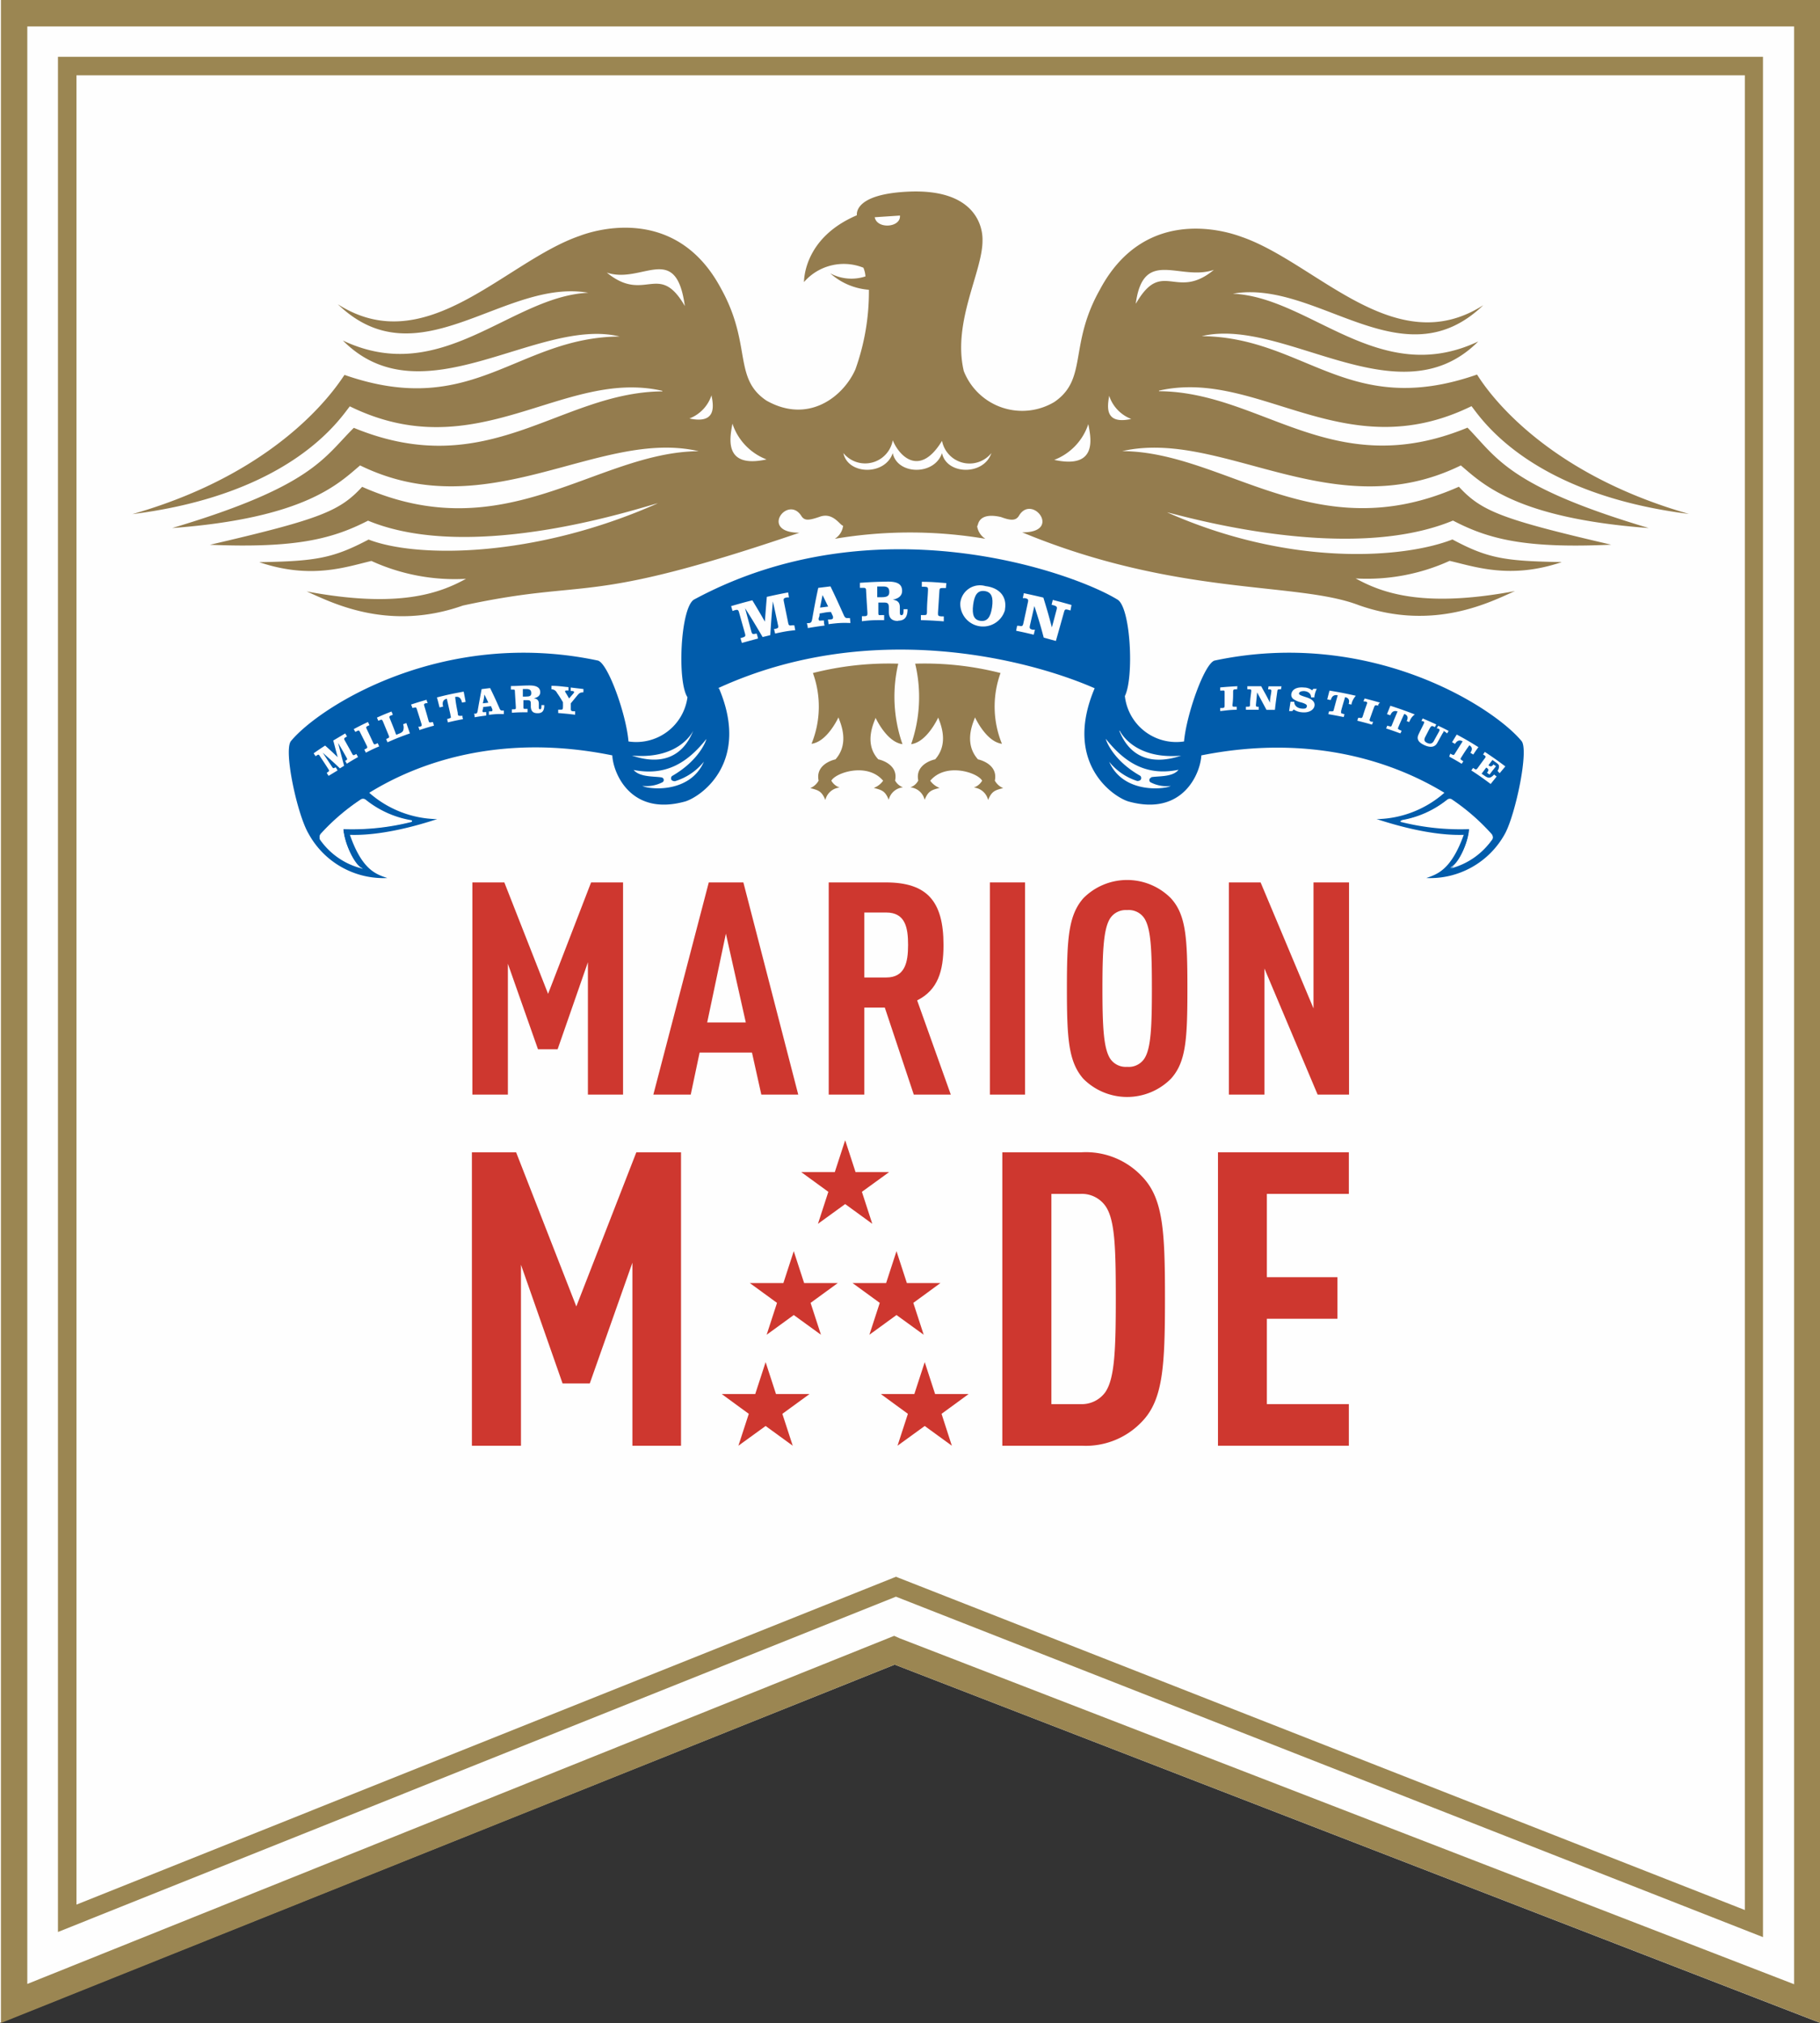 <svg id="Layer_1" data-name="Layer 1" xmlns="http://www.w3.org/2000/svg" viewBox="0 0 194.69 216.42"><rect x="0" y="0" width="194.69" height="216.42" fill="#333333" stroke="none"/><defs><style>.cls-1{fill:#fefefe;}.cls-2{fill:#9b8652;}.cls-3{fill:#947c4e;}.cls-4{fill:#015cab;}.cls-5{fill:#fff;}.cls-6{fill:#ce372f;}</style></defs><title>mmi_logo</title><polygon class="cls-1" points="194.69 216.4 95.71 178.08 0 216.4 0 0 194.69 0 194.69 216.4"/><path id="Fill-2" class="cls-2" d="M.45,0V216.42l95.61-38.34,99,38.32V0ZM3.27,2.83h189V212.27l-95.66-37L96,175,3.27,212.24Z" transform="translate(-0.35 0)"/><path id="Fill-83" class="cls-2" d="M96.19,168.68l.36.14L187,204.33V8.06H8.53V203.75Zm92.75,38.55L96.19,170.81,6.55,206.68V6.08H188.94Z" transform="translate(-0.35 0)"/><path class="cls-3" d="M94,76.78c.06.09,1.21,2.61,2.89,2.83A15.41,15.41,0,0,1,96.44,71a32.79,32.79,0,0,0-9.13,1,10.53,10.53,0,0,1-.15,7.57c1.68-.22,2.83-2.74,2.89-2.83h0c0,.22,1.35,2.62-.33,4.5-.06,0-2.18.47-1.8,2.27a1.82,1.82,0,0,1-.89.8c.9.23,1.23.35,1.61,1.27v0a1.74,1.74,0,0,1,1.52-1.33,1.67,1.67,0,0,1-.88-.73c.45-.86,3.85-2,5.54,0a2.12,2.12,0,0,1-1,.77c.9.23,1.23.35,1.6,1.27v0a1.74,1.74,0,0,1,1.52-1.33,1.6,1.6,0,0,1-.84-.73c.39-1.79-1.73-2.27-1.79-2.26C92.62,79.44,94,77,94,76.81" transform="translate(-0.35 0)"/><path class="cls-3" d="M100.71,76.78c-.06.09-1.21,2.61-2.89,2.83A15.41,15.41,0,0,0,98.25,71a32.79,32.79,0,0,1,9.13,1,10.53,10.53,0,0,0,.15,7.57c-1.68-.22-2.83-2.74-2.89-2.83h0c0,.22-1.36,2.62.33,4.5.06,0,2.18.47,1.8,2.27a1.82,1.82,0,0,0,.89.8c-.9.23-1.23.35-1.61,1.27v0a1.74,1.74,0,0,0-1.52-1.33,1.67,1.67,0,0,0,.88-.73c-.45-.86-3.86-2-5.55,0a2.17,2.17,0,0,0,1,.77c-.9.23-1.22.35-1.6,1.27v0a1.74,1.74,0,0,0-1.52-1.33,1.52,1.52,0,0,0,.84-.73c-.38-1.79,1.74-2.27,1.8-2.26,1.68-1.88.34-4.28.33-4.51" transform="translate(-0.35 0)"/><path class="cls-4" d="M105.69,63.23c-.74-.1-1.1.38-1.24,1.47s.09,1.63.79,1.72,1.07-.37,1.23-1.44S106.42,63.34,105.69,63.23Z" transform="translate(-0.35 0)"/><path class="cls-4" d="M56.64,73.71h-.36c0,.32,0,.48,0,.81h.32c.42,0,.59-.07.58-.39S57,73.71,56.64,73.71Z" transform="translate(-0.35 0)"/><path class="cls-4" d="M88.07,65l.87-.11-.6-1.23C88.23,64.21,88.18,64.48,88.07,65Z" transform="translate(-0.35 0)"/><path class="cls-4" d="M94.71,62.74l-.52,0,0,1.15h.45c.6,0,.85-.13.84-.58S95.27,62.72,94.71,62.74Z" transform="translate(-0.35 0)"/><path class="cls-4" d="M52,75.24l.59-.07c-.16-.35-.25-.52-.42-.87C52.13,74.67,52.1,74.86,52,75.24Z" transform="translate(-0.35 0)"/><path class="cls-4" d="M163.1,79.26c-3.09-3.71-16.3-12.11-32.84-8.59-1.1.38-3,5.8-3.25,8.65a5.53,5.53,0,0,1-6.33-4.86h0c1-2,.62-9.62-.83-10.34-4.68-2.86-25.76-10.48-45.22,0-1.48.74-1.87,8.75-.74,10.47a5.53,5.53,0,0,1-6.31,4.73c-.23-2.85-2.15-8.27-3.25-8.65-16.54-3.52-29.75,4.88-32.84,8.59-.84.93.65,7.88,1.87,9.93h0a9.13,9.13,0,0,0,8.42,4.74c-1.22-.41-2.69-.87-4-4.62,4.24.14,9.16-1.66,9.35-1.68a11.28,11.28,0,0,1-7.28-2.82c5.43-3.36,14.28-6.39,26-4,.08,1.85,1.95,6.58,7.83,4.92,1.79-.58,6.91-4.26,3.58-12.1l-.12,0c16.32-7.51,33.25-3.1,40.31,0-3.33,7.84,1.8,11.52,3.58,12.1,5.89,1.66,7.75-3.07,7.83-4.92,11.71-2.34,20.56.69,26,4a11.27,11.27,0,0,1-7.27,2.82c.18,0,5.1,1.82,9.34,1.68-1.35,3.75-2.82,4.21-4,4.62a9.13,9.13,0,0,0,8.41-4.74h0C162.46,87.14,163.94,80.19,163.1,79.26ZM34.23,80.82l-.12.08-.21-.31c.48-.34.73-.51,1.23-.83.55.49.82.74,1.34,1.24L36,79.22l1.28-.76.19.33-.13.07c-.2.12-.21.17-.11.35.32.57.48.85.79,1.42.1.18.14.2.33.09l.12-.06.18.33c-.49.27-.73.42-1.2.71l-.19-.33.07,0c.18-.12.19-.16.08-.34-.35-.63-.53-.94-.89-1.55.25,1,.38,1.46.64,2.44l-.45.28c-.71-.69-1.08-1-1.84-1.68.4.6.59.9,1,1.51.11.17.15.19.33.07l.07,0a3.37,3.37,0,0,1,.19.32L35.5,83l-.2-.31.1-.08c.18-.12.19-.17.07-.34-.35-.55-.53-.82-.89-1.36C34.46,80.71,34.41,80.69,34.23,80.82Zm10.14,6.93a.07.07,0,0,1,0,.13,26.09,26.09,0,0,1-7.3.77c.09,1.52,1.14,3.69,1.88,4.15.42.26,0,.09-.11,0a7.74,7.74,0,0,1-4.27-3.09.52.52,0,0,1,.11-.54A22.68,22.68,0,0,1,39,85.49a.45.45,0,0,1,.47.06A10.61,10.61,0,0,0,44.37,87.75Zm-4.88-7.23-.17-.33.15-.08c.2-.1.2-.15.11-.34-.28-.58-.43-.87-.72-1.45-.09-.19-.13-.21-.34-.1l-.16.08L38.19,78c.6-.32.9-.47,1.52-.76a3.54,3.54,0,0,1,.16.34l-.16.07c-.21.1-.22.15-.13.34.28.59.42.88.69,1.47.09.19.13.21.33.11l.15-.07c.07.14.1.21.16.35C40.33,80.09,40.05,80.23,39.49,80.52Zm2.31-1.11c-.06-.14-.09-.21-.14-.35l.13-.06c.21-.09.22-.13.14-.33l-.62-1.5c-.09-.19-.13-.22-.34-.12l-.15.06-.15-.34c.62-.28.93-.41,1.56-.65.06.14.09.21.14.35l-.17.06c-.22.09-.23.14-.15.33.28.7.41,1,.68,1.75l.2-.08c.28-.11.46-.19.54-.36a1,1,0,0,0,0-.69l.35-.13.38,1.11C43.2,78.81,42.73,79,41.8,79.41Zm3.41-1.31c0-.14-.07-.21-.11-.36l.16,0c.22-.07.23-.11.17-.32-.19-.62-.29-.93-.49-1.55-.06-.2-.1-.22-.33-.15l-.17,0c0-.14-.07-.21-.12-.35.67-.22,1-.32,1.67-.51,0,.14.07.22.11.36l-.17,0c-.23.07-.25.11-.19.31.19.63.28.94.45,1.56.06.2.1.23.32.17l.16,0,.1.37C46.14,77.8,45.83,77.9,45.21,78.1Zm4.11-1.83v.06c0,.15.06.23.12.24a1.55,1.55,0,0,0,.38,0c0,.15,0,.22.07.36-.66.13-1,.2-1.63.35l-.08-.36a1.47,1.47,0,0,0,.36-.12c.06,0,.05-.12,0-.26l0-.06c-.15-.69-.23-1-.39-1.73h0c-.39.09-.52.36-.4.84l-.38.09c-.11-.43-.16-.64-.28-1.07,1.13-.29,1.7-.41,2.86-.62.09.44.13.66.21,1.1l-.39.07c-.1-.49-.33-.68-.73-.6h0C49.11,75.23,49.18,75.58,49.32,76.27Zm3.33.2,0-.37.12,0c.19,0,.26,0,.25-.13a.41.41,0,0,0,0-.08l-.15-.35-.84.1c0,.14,0,.21-.06.35a.54.54,0,0,0,0,.11c0,.09.08.1.25.08l.14,0,0,.37c-.5.06-.75.1-1.24.18,0-.15,0-.23-.06-.38h.1c.23,0,.25-.12.29-.33.16-.92.25-1.38.42-2.3l.91-.11c.42.86.62,1.29,1,2.16.08.19.14.25.32.24l.15,0c0,.16,0,.23,0,.38C53.59,76.37,53.27,76.4,52.65,76.47Zm5.2-.17c-.5,0-.71-.24-.72-.74a2.62,2.62,0,0,0,0-.28c0-.31-.07-.38-.42-.38h-.37c0,.27,0,.41,0,.68s0,.25.28.25h.16v.37c-.67,0-1,0-1.67.05,0-.15,0-.22,0-.37h.16c.24,0,.27,0,.26-.26L55.43,74c0-.21,0-.24-.3-.23H55c0-.15,0-.23,0-.38.82,0,1.23-.06,2-.06s1.14.24,1.14.73c0,.33-.24.56-.7.64.38.06.55.22.55.58v.28c0,.22,0,.31.13.32s.15-.15.15-.45h.3s0,.08,0,.11C58.55,76.08,58.32,76.31,57.85,76.3Zm4.9-2.23h0c-.31,0-.42.07-.59.26l-.75.91c0,.22,0,.32,0,.53s0,.3.25.32l.21,0c0,.15,0,.22,0,.37-.73-.09-1.09-.12-1.81-.18,0-.14,0-.22,0-.36h.21c.24,0,.29,0,.3-.27s0-.31,0-.53c-.25-.41-.37-.62-.64-1a.65.65,0,0,0-.59-.38v-.37c.73,0,1.09.07,1.82.14,0,.14,0,.22,0,.36H61c-.13,0-.2,0-.2.09a.44.44,0,0,0,.1.2l.33.56.47-.55a.24.24,0,0,0,.06-.14c0-.06-.07-.1-.24-.11H61.4c0-.15,0-.22,0-.37l1.36.16C62.77,73.85,62.76,73.92,62.75,74.07Zm11.76,4.1c-.42,1-1.83,4.26-6.56,2.66C73.08,81.28,74.49,78.2,74.51,78.17ZM72.27,83c-.17.08-.28.58.29.57a6.3,6.3,0,0,0,3.09-2.09c-1.48,3.4-5.82,3-6.59,2.59a3.72,3.72,0,0,0,2.18-.4.28.28,0,0,0-.11-.5c-.78-.14-2.31,0-3-.8,3.39.66,5.71-.7,7.78-3.31C75.92,79.15,75.2,81.31,72.27,83Zm11-15.2-.12-.52.12,0c.34-.07.37-.14.3-.43-.21-1-.32-1.5-.54-2.51-.14,1.45-.19,2.17-.28,3.61l-.82.2c-.73-1.24-1.1-1.86-1.88-3.09l.67,2.48c.08.29.13.33.47.25l.11,0c.06.21.09.31.14.52-.69.18-1,.27-1.73.47l-.15-.51.2-.06c.33-.1.36-.16.28-.45-.25-.89-.38-1.34-.63-2.24-.08-.28-.14-.33-.49-.23l-.21.07-.15-.52c.91-.26,1.36-.39,2.27-.62.55.91.82,1.36,1.34,2.28.08-1.06.12-1.59.21-2.65.91-.2,1.36-.3,2.28-.47l.09.53-.21,0c-.36.07-.4.14-.34.43.18.91.28,1.37.46,2.28.06.29.11.33.45.27l.21,0,.1.53C84.55,67.5,84.12,67.59,83.26,67.78Zm5.72-1-.07-.53.18,0c.27,0,.37-.07.36-.2l0-.12-.22-.48c-.49,0-.73.09-1.22.16,0,.19,0,.29-.09.48a.46.46,0,0,0,0,.17c0,.13.11.13.35.1l.21,0c0,.22,0,.32.07.54-.72.09-1.08.15-1.8.27,0-.21-.06-.32-.09-.53l.15,0c.33,0,.36-.17.42-.47.23-1.32.36-2,.64-3.3l1.31-.16c.58,1.21.86,1.82,1.41,3.05.12.27.2.36.46.34l.21,0,.05.53C90.35,66.61,89.89,66.66,89,66.77Zm7.44-.37c-.7,0-1-.32-1-1V65c0-.45-.11-.55-.6-.54l-.52,0c0,.39,0,.59,0,1s0,.35.4.34h.22l0,.54c-1,0-1.43,0-2.38.12l0-.54h.23c.34,0,.37-.08.36-.38-.06-.93-.09-1.39-.14-2.32,0-.3-.06-.35-.42-.33l-.24,0c0-.22,0-.32,0-.54,1.17-.08,1.75-.11,2.91-.13s1.6.31,1.6,1c0,.48-.34.81-1,.93.52.08.76.3.76.82v.4c0,.31,0,.44.18.44s.22-.21.22-.64h.42c0,.06,0,.11,0,.16C97.39,66.05,97.08,66.4,96.42,66.4Zm5.11-3.52-.27,0c-.36,0-.41,0-.43.33l-.15,2.32c0,.3,0,.35.37.38l.25,0,0,.53c-1-.07-1.47-.1-2.45-.13,0-.21,0-.32,0-.54h.26c.34,0,.38,0,.39-.34,0-.92.07-1.39.11-2.32,0-.3,0-.35-.39-.37h-.27l0-.53c1,0,1.57.06,2.62.14Zm6.32,2.33a2.44,2.44,0,0,1-4.79-.67,2.11,2.11,0,0,1,2.7-1.87C107.32,62.89,108.09,63.88,107.85,65.21Zm7,.07-.2-.06c-.35-.1-.41-.06-.49.23-.35,1.24-.52,1.86-.87,3.09L112,68.21c-.36-1.36-.56-2-1-3.38l-.48,2.1c-.06.3,0,.36.3.44l.24,0-.13.53c-.75-.18-1.13-.27-1.88-.42l.1-.53.22,0c.34.08.39,0,.45-.26.2-.91.3-1.36.49-2.27.07-.29,0-.36-.32-.43l-.23,0,.11-.53c.84.18,1.25.27,2.09.47.39,1.27.58,1.91.91,3.19.21-.77.31-1.15.51-1.91.08-.29,0-.35-.3-.45l-.24-.06.13-.52c.79.2,1.18.31,2,.54Zm8.67,17.87a.28.28,0,0,0-.12.5,3.72,3.72,0,0,0,2.18.4c-.76.39-5.11.81-6.59-2.59A6.35,6.35,0,0,0,122,83.55c.57,0,.46-.49.3-.57-2.94-1.67-3.66-3.83-3.66-3.94,2.08,2.61,4.4,4,7.78,3.31C125.78,83.16,124.24,83,123.47,83.15Zm-3.39-5s1.43,3.11,6.56,2.66C121.92,82.43,120.5,79.19,120.08,78.17Zm35.35,2.44a1.44,1.44,0,0,0,.33.15c.06,0,.1-.05.17-.16l0,0,.82-1.3,0,0c-.32-.18-.59-.1-.81.27l-.32-.18.5-.82c.95.51,1.41.78,2.32,1.35-.23.31-.34.47-.55.79l-.31-.19c.24-.36.21-.61-.11-.8h0c-.36.5-.53.76-.85,1.27l0,0c-.08.13-.11.19-.08.23a1.45,1.45,0,0,0,.29.21l-.18.27c-.52-.32-.79-.47-1.33-.77Zm-22.74-6.88h-.19c-.25,0-.29.05-.3.23,0,.57,0,.86-.07,1.43,0,.18,0,.21.26.2h.19c0,.13,0,.19,0,.33-.7,0-1.05.07-1.76.14v-.33l.19,0c.24,0,.27-.06.28-.24,0-.57,0-.86,0-1.43,0-.18,0-.22-.28-.19l-.19,0c0-.14,0-.2,0-.34.74-.07,1.11-.09,1.84-.13C132.7,73.53,132.7,73.59,132.69,73.73Zm4.69,0h-.13c-.25,0-.29,0-.32.2-.11.79-.17,1.18-.26,2-.36,0-.54,0-.9,0-.4-.75-.61-1.13-1-1.87-.05.53-.08.8-.13,1.32,0,.19,0,.22.26.22H135c0,.13,0,.19,0,.32l-1.37,0c0-.13,0-.19,0-.33h.15c.25,0,.28,0,.29-.23,0-.56.07-.85.13-1.42,0-.18,0-.21-.26-.21h-.16c0-.13,0-.2,0-.33.59,0,.89,0,1.48,0,.38.7.57,1,.94,1.76,0-.48.09-.72.15-1.2,0-.18,0-.22-.25-.22H136l.05-.33c.56,0,.83,0,1.39,0C137.42,73.51,137.41,73.58,137.38,73.71Zm3.56.87-.4,0c0-.37-.25-.63-.74-.68-.31,0-.51.07-.55.24s.29.26.86.45.88.5.79.92-.61.74-1.34.66a1.82,1.82,0,0,1-.88-.3l-.15.17-.34,0,.15-1,.4,0c0,.41.31.68.77.73s.54-.06.58-.24-.2-.29-.58-.41a2.46,2.46,0,0,1-.87-.37.56.56,0,0,1-.21-.55c.09-.49.59-.76,1.37-.68a1.41,1.41,0,0,1,.85.3l.13-.16.37,0C141.06,74,141,74.22,140.94,74.58Zm4,.78-.38-.08c.12-.42,0-.65-.38-.73h0c-.18.59-.27.88-.43,1.48v0c0,.13,0,.2,0,.23a1.56,1.56,0,0,0,.36.11l-.08.31c-.65-.13-1-.2-1.64-.31,0-.12.05-.18.08-.31a2.31,2.31,0,0,0,.39,0c.06,0,.09-.08.12-.21v0c.16-.6.24-.9.41-1.5h0c-.39-.08-.63.09-.74.51l-.38-.07c.09-.37.14-.56.24-.94,1.14.19,1.71.3,2.81.55C145.08,74.81,145,75,144.91,75.36Zm2.86.08-.17,0c-.23-.06-.27,0-.33.13-.2.53-.29.8-.48,1.33-.06.17,0,.21.17.28l.17,0c0,.13-.07.19-.11.31-.62-.18-.94-.26-1.57-.42l.1-.31.16,0c.22.06.26,0,.32-.14.17-.54.26-.81.45-1.34.06-.17.05-.21-.18-.27l-.17,0c0-.13.07-.19.11-.32.66.17,1,.26,1.65.45C147.84,75.26,147.81,75.32,147.77,75.44Zm3.32,1.81-.35-.14c.18-.39.1-.63-.26-.77h0c-.27.56-.39.84-.63,1.41l0,0c-.05.12-.07.19,0,.23a1.68,1.68,0,0,0,.33.16c0,.11-.07.17-.12.29-.6-.22-.91-.33-1.52-.53l.12-.3a2.3,2.3,0,0,0,.36.09c.07,0,.1-.06.15-.19l0,0c.23-.57.35-.85.59-1.42l0,0c-.36-.12-.61,0-.77.41l-.36-.12c.14-.36.22-.54.36-.9,1.07.35,1.59.53,2.61.93C151.33,76.72,151.25,76.9,151.09,77.25Zm3.63,1c-.05,0-.1.11-.2.27l-.51.92c-.25.46-.72.55-1.39.24s-.83-.68-.62-1.13.29-.59.49-1,.14-.35-.07-.44l-.11,0c.05-.11.08-.17.14-.28.59.25.88.38,1.45.64l-.15.28-.13-.06c-.24-.12-.29,0-.43.21l-.46.89c-.16.31-.13.5.18.65s.57.1.73-.2.29-.53.49-.89.16-.35-.08-.46l-.1,0c.06-.11.09-.17.16-.28.45.21.67.32,1.11.55l-.16.27C154.89,78.23,154.78,78.19,154.72,78.21ZM160,89.76a7.74,7.74,0,0,1-4.27,3.09c-.11,0-.53.21-.1,0,.74-.46,1.78-2.63,1.87-4.15a26.09,26.09,0,0,1-7.3-.77.07.07,0,0,1,0-.13,10.66,10.66,0,0,0,4.94-2.2.43.43,0,0,1,.46-.06,22.68,22.68,0,0,1,4.29,3.73A.52.52,0,0,1,160,89.76Zm.54-7.3a.72.72,0,0,0,.16-.51c0-.16-.18-.28-.42-.45l-.28-.2-.43.57,0,0c.24.17.35.15.54-.09l.27.19c-.28.36-.42.53-.69.89l-.27-.19c.21-.28.2-.37-.05-.54l-.05,0-.48.64.29.2c.44.31.64.32,1.05-.11l.27.21-.64.8c-.8-.6-1.21-.89-2.07-1.45.08-.11.12-.16.19-.27l.12.08c.18.12.21.1.32,0,.33-.45.49-.68.83-1.13.1-.15.1-.19-.08-.31l-.12-.08c.07-.11.11-.16.19-.27.9.6,1.34.91,2.19,1.55l-.61.73Z" transform="translate(-0.35 0)"/><path class="cls-3" d="M156.62,49.79c2.29,1.93,5.86,5.64,20.1,6.7-15.07-4.48-16.27-7.57-19.39-10.74v0c-14.42,5.94-21.95-3.82-33-3.9l0-.06c10.66-2.43,19.77,8.35,33.43,1.66,1,1.25,6.13,9.37,23.26,11.53-17-4.84-22.51-14.75-22.67-14.91-13.76,4.8-18.4-4-29.44-4.11l0,0c8.79-2.1,21.1,9.07,29.57.57-10.6,5-17.94-4.74-26.25-5.11,9-1.59,18.14,9.55,26.79,1.23-9.46,6.05-17.87-4.57-25.88-7.32C132.22,25,123,21.59,118,31c-3.34,5.94-1.27,9.54-4.86,12l0,0a6.71,6.71,0,0,1-9.69-3.3c-1.24-5.22,2-10.63,2-13.93.06-1.54-.78-5.58-7.9-5.27-5.83.26-5.54,2.37-5.54,2.53-5.61,2.39-5.64,6.81-5.66,7.15a5.64,5.64,0,0,1,6.36-1.54,2.82,2.82,0,0,1,.22.93,4.8,4.8,0,0,1-3.77-.33h0A7,7,0,0,0,93.3,31a24.64,24.64,0,0,1-1.44,8.5c-1.25,2.88-5,5.92-9.53,3.35l0,0c-3.59-2.42-1.52-6-4.86-12-5-9.36-14.25-5.94-15.1-5.62-8,2.75-16.42,13.37-25.88,7.32,8.64,8.32,17.78-2.82,26.79-1.23-8.31.37-15.65,10.13-26.25,5.11C45.55,45,57.86,33.86,66.64,36l0,0c-11,.07-15.67,8.91-29.43,4.11C37,40.25,31.49,50.16,14.51,55c17.13-2.16,22.25-10.28,23.26-11.53,13.66,6.69,22.77-4.09,33.43-1.66l0,.06c-11,.08-18.56,9.84-33,3.9v0C35,48.92,33.84,52,18.77,56.49c14.24-1.06,17.81-4.77,20.1-6.7,13.66,6.69,25.56-4,36.22-1.52h0c-11,.08-20.65,10.62-36,3.81v0c-2.41,2.62-4.54,3.47-16.28,6.2,9.17.38,13.09-.62,16.91-2.58,11.38,4.71,29.64-1.58,31-1.86-13.27,5.9-25.85,5.86-30.94,3.88-3.8,2-5.64,2.32-11.7,2.42l0,0c5.55,1.88,9.34.49,12-.13A21.43,21.43,0,0,0,50.2,61.92c-2.77,1.52-7.15,3.21-17.05,1.35,2.51,1.09,8.62,4.37,16.72,1.51,13.85-3,12.6.18,36-7.79-4.33,0-1.27-4.09.2-1.8.34.55.82.48,1.92.11,1.47-.57,2.2.9,2.55.94a1.92,1.92,0,0,1-.89,1.4,48.43,48.43,0,0,1,16.11,0,1.92,1.92,0,0,1-.89-1.4c.16.29-.18-1.55,2.55-.93,1,.37,1.58.43,1.92-.12,1.41-2.43,4.69,1.8.36,1.76,16.65,6.9,29.39,5.25,36,7.79,8.1,2.86,14.21-.42,16.72-1.51-9.9,1.86-14.28.17-17.05-1.35A21.36,21.36,0,0,0,155.42,60c2.7.62,6.49,2,12,.13l0,0c-6.06-.1-7.9-.38-11.7-2.42-5.09,2-17.25,3-30.52-2.9,1.37.28,19.21,5.59,30.58.88,3.83,2,7.74,3,16.92,2.58-11.74-2.73-13.87-3.58-16.29-6.2v0c-15.33,6.81-24.95-3.73-36-3.81h0C131.06,45.83,143,56.48,156.62,49.79ZM65.26,29.16c3.76,1.28,7.4-3.37,8.35,3.58C70.81,27.9,69.34,32.51,65.26,29.16ZM74.1,44.77a4,4,0,0,0,2.36-2.48C76.6,43.11,77.2,45.44,74.1,44.77Zm4.6.55a6.17,6.17,0,0,0,3.65,3.83C77.57,50.19,78.49,46.59,78.7,45.32ZM96.62,23.06c.11,1.29-2.45,1.49-2.7.18Zm4.5,25.41c-.81,2.43-4.79,2.34-5.27,0-.81,2.43-4.8,2.34-5.28,0a3,3,0,0,0,5.28-1.37c.68,1.68,2.88,4,5.27.06a3,3,0,0,0,5.28,1.31C105.59,50.9,101.6,50.81,101.12,48.47Zm12,.73a6.17,6.17,0,0,0,3.65-3.83C117,46.64,117.92,50.24,113.14,49.2ZM119,42.34a4,4,0,0,0,2.36,2.48C118.29,45.5,118.89,43.17,119,42.34Zm2.85-9.89c.82-6,4.72-2.34,8.35-3.58C126.15,32.22,124.68,27.6,121.88,32.45Z" transform="translate(-0.35 0)"/><path class="cls-5" d="M38.84,92.85c.11,0,.53.21.11,0-.74-.46-1.79-2.63-1.88-4.15a26.09,26.09,0,0,0,7.3-.77.07.07,0,0,0,0-.13,10.61,10.61,0,0,1-4.93-2.2.45.45,0,0,0-.47-.06,22.68,22.68,0,0,0-4.29,3.73.52.52,0,0,0-.11.54A7.74,7.74,0,0,0,38.84,92.85Z" transform="translate(-0.35 0)"/><path class="cls-5" d="M159.91,89.22a22.68,22.68,0,0,0-4.29-3.73.43.43,0,0,0-.46.06,10.66,10.66,0,0,1-4.94,2.2s0,0,0,0,0,0,0,0a.08.08,0,0,0,.05,0,26.09,26.09,0,0,0,7.3.77c-.09,1.52-1.13,3.69-1.87,4.15-.43.26,0,.09.1,0A7.74,7.74,0,0,0,160,89.76.52.52,0,0,0,159.91,89.22Z" transform="translate(-0.35 0)"/><path class="cls-6" d="M63.24,117.1V102.94L60,112.25h-2.1l-3.22-9.15v14h-3.8V94.4h3.42l4.68,11.92L63.58,94.4H67v22.7Z" transform="translate(-0.35 0)"/><path class="cls-6" d="M81.79,117.1l-1-4.5h-5.6l-.95,4.5h-4l5.93-22.7h3.7l5.87,22.7ZM78,99.88,76,109.38h4.13Z" transform="translate(-0.35 0)"/><path class="cls-6" d="M98.1,117.1,95,107.79H92.81v9.31H89V94.4h6.11c4.4,0,6.17,2,6.17,6.69,0,2.81-.61,4.82-2.82,5.93l3.6,10.08ZM95.15,97.62H92.81v6.95h2.34c2,0,2.34-1.6,2.34-3.48S97.18,97.62,95.15,97.62Z" transform="translate(-0.35 0)"/><path class="cls-6" d="M106.24,117.1V94.4H110v22.7Z" transform="translate(-0.35 0)"/><path class="cls-6" d="M125.6,115.41a6.61,6.61,0,0,1-9.36,0c-1.59-1.82-1.76-4.27-1.76-9.66s.17-7.84,1.76-9.66a6.59,6.59,0,0,1,9.36,0c1.63,1.78,1.77,4.27,1.77,9.66S127.23,113.62,125.6,115.41Zm-2.85-17.19a2,2,0,0,0-1.83-.86,2,2,0,0,0-1.8.86c-.71,1.09-.84,3.38-.84,7.53s.13,6.44.84,7.52a2,2,0,0,0,1.8.86,2,2,0,0,0,1.83-.86c.72-1.08.82-3.38.82-7.52S123.47,99.31,122.75,98.22Z" transform="translate(-0.35 0)"/><path class="cls-6" d="M141.3,117.1l-5.69-13.49V117.1h-3.8V94.4h3.39l5.66,13.48V94.4h3.8v22.7Z" transform="translate(-0.35 0)"/><path class="cls-6" d="M68,154.66V135.08L63.44,148H60.53L56.08,135.3v19.36H50.83V123.27h4.73L62,139.76l6.42-16.49h4.78v31.39Z" transform="translate(-0.35 0)"/><path class="cls-6" d="M122.53,152.06a8.26,8.26,0,0,1-6.47,2.6h-8.49V123.27h8.49a8.23,8.23,0,0,1,6.47,2.6c2.25,2.34,2.44,5.82,2.44,13S124.78,149.72,122.53,152.06ZM118.59,129a3.1,3.1,0,0,0-2.67-1.28h-3.1v22.49h3.1a3.1,3.1,0,0,0,2.67-1.28c1-1.46,1.12-4.54,1.12-10S119.62,130.45,118.59,129Z" transform="translate(-0.35 0)"/><path class="cls-6" d="M130.64,154.66V123.27h14v4.45h-8.77v8.91h7.55v4.45h-7.55v9.13h8.77v4.45Z" transform="translate(-0.35 0)"/><polygon class="cls-6" points="90.41 121.98 91.52 125.39 95.11 125.39 92.2 127.5 93.31 130.92 90.41 128.81 87.5 130.92 88.61 127.5 85.71 125.39 89.3 125.39 90.41 121.98"/><polygon class="cls-6" points="81.9 145.72 83.01 149.13 86.6 149.13 83.69 151.25 84.8 154.66 81.9 152.55 78.99 154.66 80.1 151.25 77.2 149.13 80.79 149.13 81.9 145.72"/><polygon class="cls-6" points="98.92 145.72 100.03 149.13 103.62 149.13 100.72 151.25 101.82 154.66 98.92 152.55 96.01 154.66 97.12 151.25 94.22 149.13 97.81 149.13 98.92 145.72"/><polygon class="cls-6" points="84.91 133.85 86.02 137.26 89.62 137.26 86.71 139.38 87.82 142.79 84.91 140.68 82.01 142.79 83.12 139.38 80.21 137.26 83.8 137.26 84.91 133.85"/><polygon class="cls-6" points="95.9 133.85 97.01 137.26 100.6 137.26 97.7 139.38 98.81 142.79 95.9 140.68 93 142.79 94.11 139.38 91.2 137.26 94.79 137.26 95.9 133.85"/></svg>